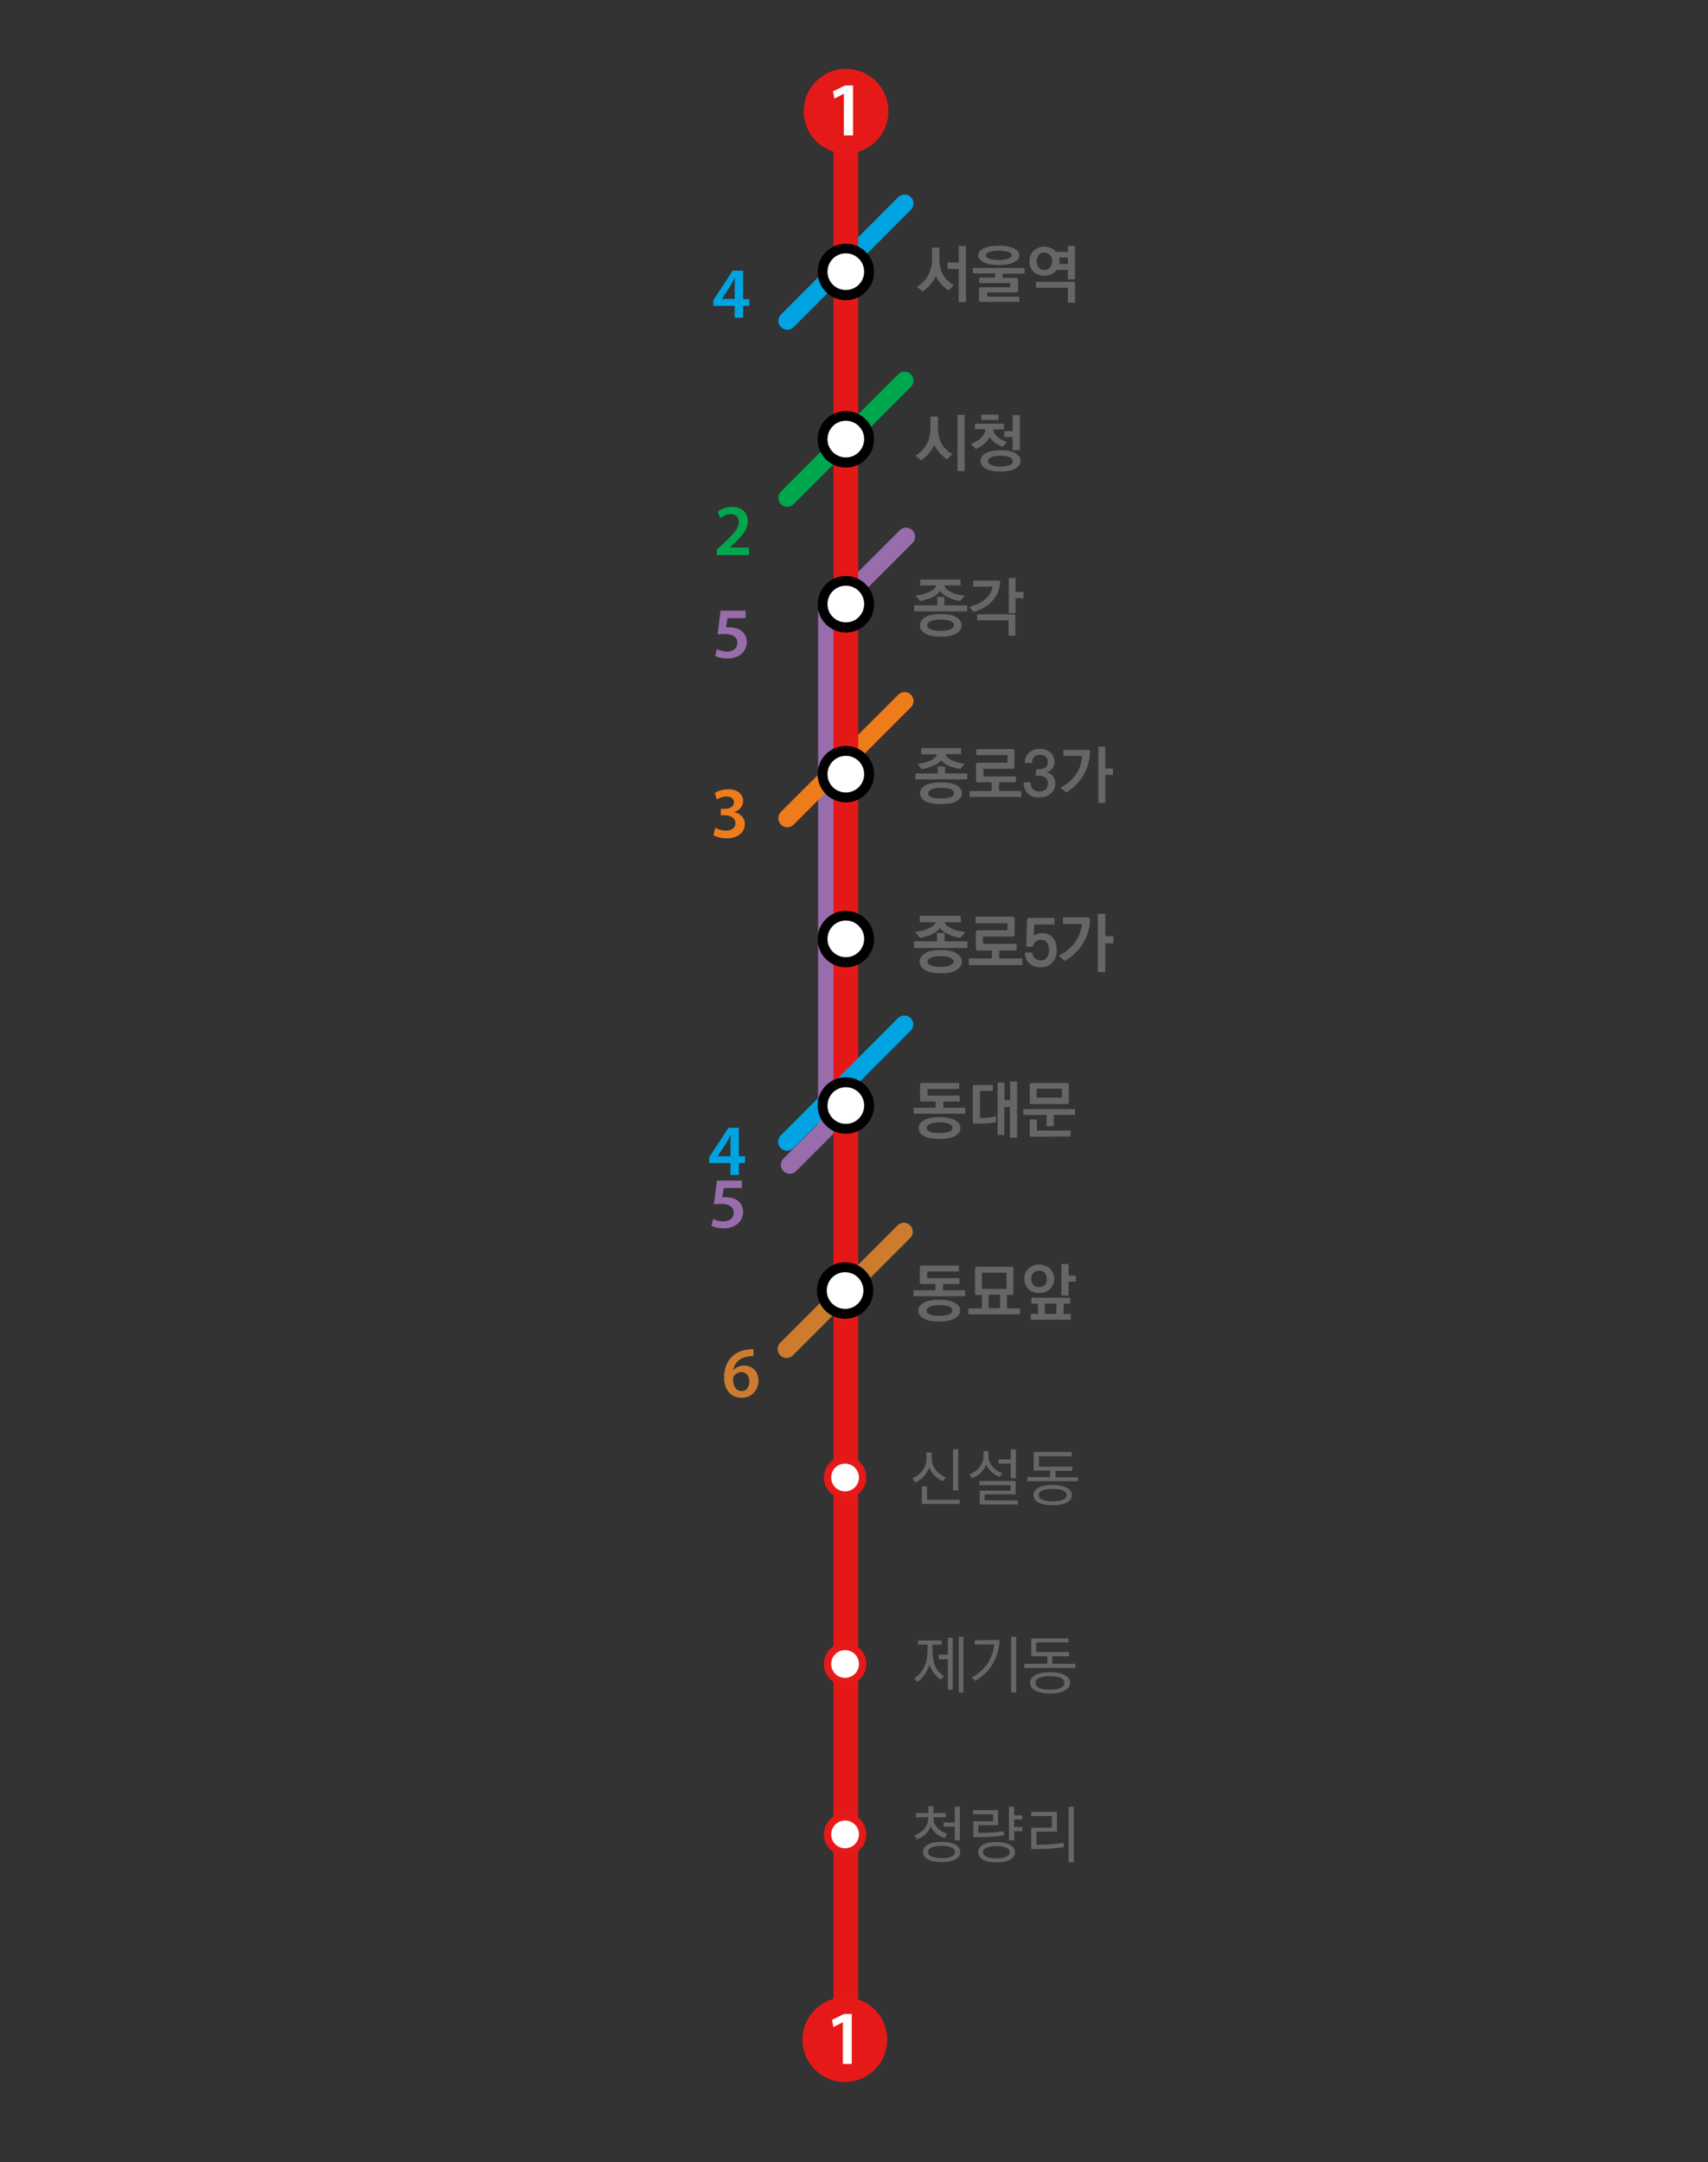 <?xml version="1.0" encoding="utf-8"?>
<!-- Generator: Adobe Illustrator 27.4.0, SVG Export Plug-In . SVG Version: 6.00 Build 0)  -->
<svg version="1.1" id="레이어_1" xmlns="http://www.w3.org/2000/svg" xmlns:xlink="http://www.w3.org/1999/xlink" x="0px"
	 y="0px" viewBox="0 0 690 873" style="enable-background:new 0 0 690 873;" xml:space="preserve">
<rect x="0" y="0" width="690" height="873" fill="#333333" stroke="none"/>
<style type="text/css">
	.st0{fill:#996CAC;}
	.st1{fill:#00A4E3;}
	.st2{fill:#EF7C1C;}
	.st3{fill:#E61919;fill-opacity:0.996;}
	.st4{fill:#FFFFFF;}
	.st5{fill:#E61A1A;fill-opacity:0.996;}
	.st6{fill:#00A84D;}
	.st7{fill:#666666;stroke:#666666;stroke-miterlimit:10;}
	.st8{fill:#666666;}
	.st9{fill:#666666;stroke:#666666;stroke-width:0.75;stroke-miterlimit:10;}
	.st10{fill:#0052A4;fill-opacity:0.996;}
	.st11{fill:#CD7C2F;}
	.st12{fill:#E61919;}
</style>
<path class="st0" d="M368.7,219.2l-31,31v206.6l-16.1,16.1c-1.4,1.4-3.7,1.4-5.1,0c-1.4-1.4-1.4-3.7,0-5.1l14-14V247.6
	c0-0.2,0-0.3,0-0.5l33-33c1.4-1.4,3.7-1.4,5.1,0C370,215.5,370,217.8,368.7,219.2z"/>
<g id="레이어_1_00000034771944642357517430000003402926839236850338_">
</g>
<path class="st1" d="M315.5,127l47.4-47.4c1.4-1.4,3.7-1.4,5.1,0l0,0c1.4,1.4,1.4,3.7,0,5.1l0,0l-47.4,47.4c-1.4,1.4-3.7,1.4-5.1,0
	l0,0C314.1,130.7,314.1,128.4,315.5,127L315.5,127L315.5,127z"/>
<path class="st2" d="M315.5,327.8l47.4-47.3c1.4-1.4,3.7-1.4,5.1,0l0,0c1.4,1.4,1.4,3.7,0,5.1l0,0L320.6,333c-1.4,1.4-3.7,1.4-5.1,0
	l0,0C314.1,331.5,314.1,329.2,315.5,327.8L315.5,327.8L315.5,327.8z"/>
<path class="st3" d="M336.7,57.3v780.4l10-1.1V57.3H336.7z"/>
<path class="st4" d="M348.5,671.9c0,3.9-3.2,7.1-7.1,7.1s-7.1-3.2-7.1-7.1l0,0c0-3.9,3.2-7.1,7.1-7.1
	C345.3,664.8,348.5,668,348.5,671.9z"/>
<path class="st5" d="M341.4,663.3c-4.7,0-8.6,3.9-8.6,8.6c0,4.7,3.9,8.6,8.6,8.6s8.6-3.9,8.6-8.6C350,667.1,346.2,663.3,341.4,663.3
	L341.4,663.3z M341.4,666.3c3.1,0,5.6,2.5,5.6,5.6s-2.5,5.6-5.6,5.6s-5.6-2.5-5.6-5.5c0,0,0,0,0-0.1
	C335.8,668.8,338.3,666.3,341.4,666.3z"/>
<g>
	<path class="st2" d="M288.2,337.2c1,0.7,3,1.3,5.3,1.3c4.7,0,7.4-2.5,7.4-5.8c0-2.6-1.9-4.3-4.2-4.7v-0.1c2.3-0.8,3.5-2.5,3.5-4.5
		c0-2.5-2-4.7-5.9-4.7c-2.3,0-4.4,0.7-5.5,1.5l0.8,2.6c0.8-0.5,2.3-1.2,3.9-1.2c2.1,0,3,1.1,3,2.4c0,1.9-2.1,2.6-3.7,2.6h-1.6v2.6
		h1.6c2.2,0,4.3,1,4.3,3.2c0,1.5-1.1,3-3.8,3c-1.8,0-3.6-0.7-4.3-1.2L288.2,337.2z"/>
</g>
<g>
	<path class="st0" d="M299.5,476.7h-9.9l-1.2,9.6c0.7-0.1,1.5-0.2,2.6-0.2c3.8,0,5.4,1.4,5.4,3.6c0,2.3-2,3.5-4.1,3.5
		c-1.7,0-3.4-0.6-4.2-1l-0.7,2.7c1,0.6,2.8,1.1,5.1,1.1c4.7,0,7.7-3,7.7-6.6c0-2.3-1.1-3.9-2.5-4.8c-1.3-0.9-3-1.2-4.6-1.2
		c-0.6,0-0.9,0-1.3,0.1l0.6-3.8h7.3v-3H299.5z"/>
</g>
<path class="st6" d="M315.5,198.5l47.4-47.4c1.4-1.4,3.7-1.4,5.1,0s1.4,3.7,0,5.1l-47.4,47.4c-1.4,1.4-3.7,1.4-5.1,0
	C314.1,202.2,314.1,199.9,315.5,198.5z"/>
<path class="st4" d="M351.1,177.3c0,5.2-4.2,9.4-9.4,9.4l0,0c-5.2,0-9.4-4.2-9.4-9.4l0,0c0-5.2,4.2-9.4,9.4-9.4
	C346.9,168,351.1,172.2,351.1,177.3L351.1,177.3z"/>
<path d="M341.7,166c-6.3,0-11.4,5.1-11.4,11.4c0,6.3,5.1,11.4,11.4,11.4s11.4-5.1,11.4-11.4S348,166,341.7,166z M341.7,169.9
	c4.1,0,7.4,3.3,7.4,7.4c0,4.1-3.3,7.4-7.3,7.4c0,0,0,0-0.1,0c-4.1,0-7.4-3.3-7.4-7.3c0,0,0,0,0-0.1
	C334.3,173.2,337.6,169.9,341.7,169.9z"/>
<g>
	<path class="st6" d="M302.6,224.1v-3h-7.8V221l1.6-1.4c3.3-3.1,5.7-5.8,5.7-9.1c0-3.1-2-5.8-6.3-5.8c-2.4,0-4.5,0.8-5.9,2l1.1,2.5
		c1-0.7,2.4-1.6,4.1-1.6c2.5,0,3.4,1.5,3.4,3.2c0,2.5-2.1,4.8-6.6,9l-2.3,2.1v2.2L302.6,224.1L302.6,224.1z"/>
</g>
<g>
	<path class="st1" d="M300.2,128.3v-4.8h2.5v-2.7h-2.5v-11.5H296l-7.8,11.9v2.3h8.6v4.8H300.2z M291.6,120.7L291.6,120.7l3.5-5.3
		c0.6-1.1,1.1-2,1.7-3.2h0.1c-0.1,1.1-0.1,2.2-0.1,3.3v5.2H291.6z"/>
</g>
<path class="st4" d="M351.1,109.7c0,5.2-4.2,9.4-9.4,9.4c-5.2,0-9.4-4.2-9.4-9.4l0,0c0-5.2,4.2-9.4,9.4-9.4l0,0
	C346.9,100.3,351.1,104.5,351.1,109.7z"/>
<path d="M341.7,98.4c-6.3,0-11.4,5.1-11.4,11.4s5.1,11.4,11.4,11.4s11.4-5.1,11.4-11.4S348,98.4,341.7,98.4z M341.7,102.3
	c4.1,0,7.4,3.3,7.4,7.4s-3.3,7.4-7.4,7.4s-7.4-3.3-7.4-7.3c0,0,0,0,0-0.1C334.3,105.6,337.6,102.3,341.7,102.3z"/>
<path class="st4" d="M351.1,312.6c0,5.2-4.2,9.4-9.4,9.4c-5.2,0-9.4-4.2-9.4-9.4c0-5.2,4.2-9.4,9.4-9.4l0,0
	C346.9,303.2,351.1,307.4,351.1,312.6z"/>
<path d="M341.7,301.2c-6.3,0-11.4,5.1-11.4,11.4s5.1,11.4,11.4,11.4s11.4-5.1,11.4-11.4C353.1,306.3,348,301.2,341.7,301.2z
	 M341.7,305.2c4.1,0,7.4,3.3,7.4,7.4s-3.3,7.4-7.4,7.4s-7.4-3.3-7.4-7.3c0,0,0,0,0-0.1C334.3,308.5,337.6,305.2,341.7,305.2z"/>
<g>
	<path class="st7" d="M387.7,371.9h-6.6c0,0.7,0.3,1.3,0.8,1.9s1.2,1,2,1.4s1.6,0.8,2.5,1c0.9,0.3,1.8,0.4,2.6,0.5l-1.3,1.5
		c-0.6-0.1-1.3-0.3-2.1-0.5s-1.5-0.5-2.2-0.9c-0.7-0.3-1.4-0.7-2.1-1.2c-0.6-0.5-1.1-1.1-1.5-1.7c-0.4,0.6-0.8,1.1-1.4,1.6
		s-1.2,0.9-1.9,1.2c-0.7,0.4-1.5,0.7-2.3,0.9c-0.8,0.2-1.6,0.4-2.3,0.6l-1.3-1.5c0.9-0.1,1.8-0.3,2.7-0.6c0.9-0.3,1.8-0.6,2.6-1
		c0.8-0.4,1.4-0.9,1.9-1.4s0.8-1.2,0.8-1.8h-6.5v-1.6h15.5L387.7,371.9z M381.1,377.2v3.4h9.2v1.7h-20.6v-1.7h9.3v-3.4H381.1z
		 M372,388.3c0-1.2,0.7-2.2,2-3c1.4-0.8,3.4-1.2,6.1-1.2s4.7,0.4,6,1.2c1.3,0.8,2,1.8,2,3s-0.7,2.2-2,3s-3.3,1.2-6,1.2
		s-4.7-0.4-6.1-1.2C372.6,390.5,372,389.5,372,388.3L372,388.3z M374.2,388.3c0,0.8,0.5,1.5,1.5,1.9c1,0.5,2.5,0.7,4.3,0.7
		s3.2-0.2,4.2-0.7s1.6-1.1,1.6-1.9s-0.5-1.5-1.5-2s-2.4-0.7-4.2-0.7c-1.9,0-3.3,0.2-4.3,0.7C374.7,386.8,374.2,387.5,374.2,388.3
		L374.2,388.3z M395.2,383.3c-0.2,0-0.3,0-0.4-0.1s-0.1-0.2-0.1-0.4v-6.2c0-0.2,0-0.3,0.1-0.4s0.2-0.1,0.4-0.1h12.3v-3.8h-12.9v-1.7
		h14.3c0.2,0,0.3,0,0.4,0.1s0.1,0.2,0.1,0.4v6.1c0,0.2,0,0.3-0.1,0.4s-0.2,0.1-0.4,0.1h-12.3v3.9h13.6v1.7h-7v4.2h9.3v1.7h-20.6
		v-1.7h9.3v-4.2H395.2z M415.4,381.8c-0.2,0-0.2,0-0.3,0c0-0.1,0-0.2,0-0.3l0.3-9.9c0-0.2,0-0.3,0.1-0.4s0.2-0.1,0.3-0.1h9.7v1.7
		h-8.1L417,379c0.4-0.5,0.9-0.9,1.6-1.2c0.7-0.3,1.5-0.5,2.5-0.5c0.7,0,1.4,0.1,2.1,0.4c0.6,0.3,1.2,0.6,1.7,1.2
		c0.5,0.5,0.9,1.2,1.1,2c0.3,0.8,0.4,1.7,0.4,2.8c0,0.9-0.1,1.8-0.4,2.6c-0.3,0.8-0.7,1.4-1.2,2s-1.1,1-1.9,1.3
		c-0.7,0.3-1.5,0.5-2.4,0.5c-1.6,0-3-0.4-4.1-1.3c-1.1-0.8-1.7-2.1-1.8-3.7h2c0.2,1,0.6,1.8,1.3,2.4c0.7,0.6,1.6,0.8,2.6,0.8
		c1.1,0,2-0.4,2.7-1.2c0.7-0.8,1.1-2,1.1-3.4c0-1.6-0.4-2.7-1.1-3.5s-1.6-1.2-2.7-1.2c-0.8,0-1.6,0.2-2.2,0.7
		c-0.6,0.4-1.1,1-1.3,1.7l-0.1,0.2c0,0.1,0,0.1-0.1,0.1c0,0-0.1,0.1-0.2,0.1s-0.1,0-0.2,0H415.4z M429.9,370.9h9.4
		c0.2,0,0.3,0,0.4,0.1s0.2,0.2,0.2,0.4c-0.1,1.8-0.4,3.4-0.9,5s-1.2,3-2,4.4s-1.8,2.6-3,3.7c-1.1,1.1-2.4,2.1-3.8,2.9l-1.6-1.4
		c2.6-1.4,4.7-3.2,6.3-5.5c1.6-2.3,2.5-4.9,2.7-7.9h-7.7V370.9z M449.3,380.4H446V392h-2v-22.5h2v9h3.3V380.4z"/>
</g>
<g>
	<path class="st8" d="M380.2,315.9c2.7,0,4.8,0.4,6.2,1.2c1.5,0.8,2.2,1.8,2.2,3.2c0,1.3-0.7,2.4-2.2,3.2c-1.4,0.8-3.5,1.2-6.3,1.2
		s-4.9-0.4-6.3-1.2c-1.4-0.8-2.1-1.9-2.1-3.2c0-1.3,0.7-2.4,2.2-3.2C375.4,316.3,377.5,315.9,380.2,315.9z M380.2,318.1
		c-1.6,0-2.9,0.2-3.8,0.6s-1.4,0.9-1.4,1.6c0,0.8,0.5,1.3,1.4,1.6c0.9,0.4,2.2,0.5,3.8,0.5c1.6,0,2.8-0.2,3.8-0.5
		c0.9-0.3,1.4-0.9,1.4-1.7c0-0.7-0.5-1.2-1.4-1.6C383,318.2,381.8,318.1,380.2,318.1z M372.2,302.1h16.1v2.4h-6.4
		c0.2,0.6,0.5,1.1,1,1.5s1.1,0.8,1.9,1.1c0.7,0.3,1.5,0.6,2.3,0.8c0.9,0.2,1.7,0.4,2.6,0.5l-1.7,2.1c-0.7-0.1-1.5-0.3-2.3-0.5
		s-1.5-0.4-2.2-0.7c-0.7-0.3-1.4-0.6-1.9-1c-0.6-0.4-1-0.8-1.4-1.3c-0.4,0.5-0.9,0.9-1.5,1.3s-1.2,0.7-1.9,1
		c-0.7,0.3-1.4,0.5-2.2,0.8c-0.7,0.2-1.5,0.4-2.2,0.5l-1.7-2.1c1-0.2,2-0.4,2.8-0.6c0.9-0.2,1.7-0.5,2.4-0.8
		c0.7-0.3,1.2-0.7,1.7-1.1s0.8-0.9,0.9-1.4h-6.3L372.2,302.1z M390.7,314.7h-20.9v-2.4h9v-2.8h3v2.8h9L390.7,314.7z M409.2,310.4
		h-11.9v3.1h13.1v2.4h-6.8v3.5h9v2.4h-20.9v-2.4h8.9v-3.5h-5.5c-0.3,0-0.5-0.1-0.6-0.2s-0.2-0.3-0.2-0.6v-6.4c0-0.3,0.1-0.4,0.2-0.5
		s0.3-0.2,0.6-0.2H407v-3.1h-12.6v-2.4h14.7c0.3,0,0.4,0.1,0.5,0.2s0.2,0.3,0.2,0.5v6.5c0,0.3-0.1,0.5-0.2,0.6
		C409.7,310.3,409.5,310.4,409.2,310.4L409.2,310.4z M418.5,312.5v-1.2c0-0.3,0-0.4,0.1-0.5s0.3-0.2,0.5-0.2h0.8
		c0.9,0,1.7-0.2,2.4-0.7c0.7-0.4,1-1.2,1-2.2s-0.3-1.7-0.9-2.2s-1.3-0.7-2.3-0.7s-1.7,0.3-2.3,0.8c-0.5,0.5-0.8,1.3-0.9,2.5H414
		c0-1.8,0.6-3.2,1.7-4.2s2.6-1.5,4.4-1.5c0.8,0,1.5,0.1,2.2,0.3c0.7,0.2,1.4,0.5,1.9,1c0.6,0.4,1,1,1.3,1.6c0.3,0.7,0.5,1.4,0.5,2.3
		c0,1.1-0.3,2-0.9,2.8c-0.6,0.7-1.4,1.2-2.5,1.5c1.3,0.2,2.2,0.7,2.8,1.5c0.6,0.8,0.9,1.8,0.9,3.1c0,1-0.2,1.8-0.6,2.5
		s-0.9,1.3-1.5,1.7c-0.6,0.5-1.3,0.8-2.1,1c-0.8,0.2-1.5,0.3-2.4,0.3c-1.9,0-3.4-0.5-4.5-1.6s-1.7-2.6-1.7-4.5h2.8
		c0.1,1.3,0.5,2.2,1,2.8c0.6,0.6,1.4,0.9,2.5,0.9s2-0.3,2.6-0.8c0.6-0.6,0.9-1.4,0.9-2.5c0-0.6-0.1-1.1-0.3-1.4
		c-0.2-0.4-0.5-0.7-0.8-1c-0.3-0.2-0.7-0.4-1.2-0.5c-0.4-0.1-0.9-0.2-1.4-0.2h-1c-0.3,0-0.4,0-0.5-0.1
		C418.5,312.9,418.5,312.7,418.5,312.5L418.5,312.5z M439.7,302.8c0.3,0,0.4,0.1,0.5,0.2s0.2,0.3,0.2,0.5c-0.2,3.6-1.1,6.7-2.7,9.5
		c-1.6,2.7-3.9,5.1-6.9,7l-2.4-1.9c2.8-1.5,4.9-3.3,6.3-5.5c1.5-2.1,2.3-4.6,2.4-7.4h-7.5v-2.4L439.7,302.8L439.7,302.8z
		 M443.7,324.2v-22.7h2.8v8.8h3.1v2.6h-3.1v11.3L443.7,324.2L443.7,324.2z"/>
</g>
<g>
	<path class="st9" d="M387.7,236h-6.6c0,0.7,0.3,1.3,0.8,1.9c0.5,0.6,1.2,1,2,1.4s1.6,0.8,2.5,1c0.9,0.3,1.8,0.4,2.6,0.5l-1.3,1.5
		c-0.6-0.1-1.3-0.3-2.1-0.5c-0.8-0.2-1.5-0.5-2.2-0.9c-0.7-0.3-1.4-0.7-2.1-1.2c-0.6-0.5-1.1-1.1-1.5-1.7c-0.4,0.6-0.8,1.1-1.4,1.6
		s-1.2,0.9-1.9,1.2c-0.7,0.4-1.5,0.7-2.3,0.9s-1.6,0.4-2.3,0.6l-1.3-1.5c0.9-0.1,1.8-0.3,2.7-0.6c0.9-0.3,1.8-0.6,2.6-1
		c0.8-0.4,1.4-0.9,1.9-1.4s0.8-1.2,0.8-1.8h-6.5v-1.6h15.5L387.7,236z M381.1,241.4v3.4h9.2v1.7h-20.6v-1.7h9.3v-3.4H381.1z
		 M372,252.5c0-1.2,0.7-2.2,2-3c1.4-0.8,3.4-1.2,6.1-1.2s4.7,0.4,6,1.2s2,1.8,2,3s-0.7,2.2-2,3c-1.3,0.8-3.3,1.2-6,1.2
		s-4.7-0.4-6.1-1.2C372.6,254.7,372,253.7,372,252.5L372,252.5z M374.2,252.5c0,0.8,0.5,1.5,1.5,1.9c1,0.5,2.5,0.7,4.3,0.7
		s3.2-0.2,4.2-0.7s1.6-1.1,1.6-1.9c0-0.8-0.5-1.5-1.5-2s-2.4-0.7-4.2-0.7c-1.9,0-3.3,0.2-4.3,0.7C374.7,251,374.2,251.6,374.2,252.5
		L374.2,252.5z M403.2,234.8c0.2,0,0.3,0,0.4,0.1s0.1,0.2,0.1,0.4c-0.3,2.8-1.3,5.2-3.1,7.1c-1.7,1.9-4.1,3.3-7.1,4.3l-1.3-1.4
		c1.2-0.4,2.3-0.8,3.4-1.3c1-0.5,2-1.2,2.8-1.9s1.5-1.6,2-2.5s0.9-2,1.1-3.1h-8v-1.7L403.2,234.8z M409.9,233.7v5.7h3.2v1.8h-3.2v6
		h-2v-13.4L409.9,233.7z M395.1,248.4h14.2c0.2,0,0.3,0,0.4,0.1s0.1,0.2,0.1,0.4v7.4h-2v-6.2h-12.7V248.4z"/>
</g>
<g>
	<path class="st8" d="M382.6,185.5c-1-0.7-2.1-1.6-3-2.6s-1.7-2.1-2.2-3.3c-0.1,0.5-0.4,1-0.7,1.5c-0.3,0.6-0.8,1.1-1.2,1.7
		c-0.5,0.6-1,1.2-1.6,1.7s-1.1,1-1.7,1.4l-2.4-1.9c2.1-1.3,3.7-2.9,4.6-4.7c1-1.9,1.5-3.9,1.5-6.2v-4.9h3v5c0,2.1,0.5,4,1.4,5.8
		c1,1.8,2.5,3.2,4.4,4.4L382.6,185.5z M386.8,190.2v-22.7h2.9v22.7H386.8z M404.2,181.8c2.6,0,4.7,0.4,6,1.2
		c1.4,0.8,2.1,1.9,2.1,3.1c0,1.3-0.7,2.3-2.1,3.1s-3.4,1.2-6,1.2s-4.6-0.4-6-1.2s-2.1-1.9-2.1-3.1c0-1.3,0.7-2.3,2.1-3.1
		C399.6,182.3,401.6,181.8,404.2,181.8L404.2,181.8z M404.2,184c-1.5,0-2.7,0.2-3.7,0.6c-0.9,0.4-1.4,0.9-1.4,1.6
		c0,0.7,0.5,1.3,1.4,1.6c0.9,0.4,2.1,0.6,3.7,0.6c1.5,0,2.7-0.2,3.6-0.6c0.9-0.4,1.4-0.9,1.4-1.6c0-0.7-0.5-1.3-1.4-1.6
		C406.9,184.2,405.7,184,404.2,184z M393.9,171.1h11.7v2.3h-4.4c0.1,0.6,0.3,1.2,0.7,1.8c0.4,0.5,0.8,1,1.3,1.4s1.1,0.8,1.7,1.1
		s1.3,0.5,1.9,0.7l-1.7,2c-1.1-0.4-2.1-0.9-3.1-1.6c-1-0.7-1.7-1.5-2.2-2.3c-0.5,1-1.2,1.9-2.3,2.8c-1,0.8-2.1,1.5-3.3,2l-2-2.1
		c0.7-0.2,1.4-0.5,2.1-0.9s1.3-0.8,1.8-1.3s1-1.1,1.3-1.7c0.4-0.6,0.6-1.3,0.7-2h-4.3L393.9,171.1z M396.4,167.4h7v2.2h-6.9
		L396.4,167.4z M405.7,174.1h3.4v-6.5h2.9v14.2h-2.9v-5.3h-3.4V174.1z"/>
</g>
<path class="st8" d="M383.2,117.3c-1-0.7-2.1-1.6-3-2.6s-1.7-2.1-2.2-3.3c-0.1,0.5-0.4,1-0.7,1.5c-0.3,0.6-0.8,1.1-1.2,1.7
	c-0.5,0.6-1,1.2-1.6,1.7s-1.2,1-1.7,1.4l-2.4-1.9c2.1-1.3,3.7-2.9,4.6-4.7c1-1.9,1.5-3.9,1.5-6.2V100h3v5c0,2.1,0.5,4,1.4,5.8
	c1,1.8,2.5,3.2,4.4,4.4L383.2,117.3z M390.2,99.3V122h-2.9v-13.4h-4.5V106h4.5v-6.7H390.2z M403.5,107c-2.6,0-4.6-0.4-6.1-1.1
	s-2.2-1.7-2.2-2.8c0-1.1,0.7-2.1,2.2-2.8c1.5-0.7,3.5-1.1,6.1-1.1s4.6,0.4,6.1,1.1s2.2,1.7,2.2,2.8c0,1.2-0.7,2.1-2.2,2.8
	C408.1,106.7,406,107,403.5,107z M403.5,101.2c-1.6,0-2.8,0.2-3.8,0.5c-0.9,0.3-1.4,0.8-1.4,1.4s0.5,1,1.4,1.4
	c1,0.3,2.2,0.5,3.8,0.5c1.5,0,2.8-0.2,3.7-0.5c1-0.4,1.5-0.8,1.5-1.4s-0.5-1.1-1.4-1.4C406.2,101.4,405,101.2,403.5,101.2z
	 M413.9,110.5H405v1.7h5.6c0.3,0,0.4,0.1,0.5,0.2s0.2,0.3,0.2,0.5v4.4c0,0.3-0.1,0.5-0.2,0.6s-0.3,0.2-0.5,0.2h-11.8v1.7h13v2.1
	h-15.5c-0.3,0-0.5-0.1-0.6-0.2s-0.2-0.3-0.2-0.6v-4.4c0-0.3,0.1-0.4,0.2-0.5s0.3-0.2,0.6-0.2h11.8v-1.7h-12.5v-2.2h6.4v-1.7h-9v-2.2
	h20.9V110.5z M415.9,105.5c0-0.8,0.1-1.6,0.4-2.3c0.3-0.7,0.7-1.4,1.2-1.9s1.2-0.9,1.9-1.2c0.7-0.3,1.6-0.5,2.5-0.5
	c1,0,1.9,0.2,2.7,0.6c0.8,0.4,1.5,0.9,2.1,1.5h4.7v-2.4h2.9v13.5h-2.9V109h-4.5c-0.5,0.7-1.2,1.3-2.1,1.7c-0.9,0.4-1.8,0.6-2.9,0.6
	c-0.9,0-1.7-0.1-2.5-0.4c-0.7-0.3-1.4-0.7-1.9-1.2s-0.9-1.1-1.2-1.9C416,107.2,415.9,106.4,415.9,105.5L415.9,105.5z M427.9,104.1
	c0.1,0.2,0.1,0.5,0.1,0.7s0,0.5,0,0.7s0,0.4,0,0.6s0,0.4-0.1,0.5h3.5V104h-3.5V104.1z M421.9,109c1,0,1.7-0.3,2.3-1
	c0.6-0.7,0.9-1.5,0.9-2.5s-0.3-1.8-0.9-2.5s-1.3-1-2.3-1s-1.8,0.3-2.3,1c-0.6,0.7-0.8,1.5-0.8,2.5s0.3,1.8,0.8,2.5
	C420.2,108.7,420.9,109,421.9,109z M433.6,113.8c0.3,0,0.4,0.1,0.5,0.2s0.2,0.3,0.2,0.5v7.7h-2.9v-6h-12.9v-2.4L433.6,113.8z"/>
<path class="st4" d="M348.5,244.7c0,3.9-3.2,7.1-7.1,7.1s-7.1-3.2-7.1-7.1l0,0c0-3.9,3.2-7.1,7.1-7.1
	C345.3,237.7,348.5,240.8,348.5,244.7z"/>
<path class="st10" d="M341.4,236.1c-4.7,0-8.6,3.9-8.6,8.6c0,4.7,3.9,8.6,8.6,8.6s8.6-3.9,8.6-8.6S346.1,236.2,341.4,236.1
	L341.4,236.1z M341.4,239.2c3.1,0,5.6,2.5,5.6,5.6s-2.5,5.6-5.6,5.6s-5.6-2.5-5.6-5.5c0,0,0,0,0-0.1
	C335.8,241.6,338.3,239.2,341.4,239.2z"/>
<path class="st4" d="M348.6,379.6c0,3.9-3.2,7.1-7.1,7.1s-7.1-3.2-7.1-7.1l0,0c0-3.9,3.2-7.1,7.1-7.1S348.6,375.7,348.6,379.6z"/>
<path class="st10" d="M341.5,371c-4.7,0-8.6,3.9-8.6,8.6s3.9,8.6,8.6,8.6s8.6-3.9,8.6-8.6S346.2,371,341.5,371L341.5,371z
	 M341.5,374c3.1,0,5.6,2.5,5.6,5.6s-2.5,5.6-5.6,5.6s-5.6-2.5-5.6-5.5c0,0,0,0,0-0.1C335.9,376.5,338.4,374,341.5,374z"/>
<path class="st1" d="M315.4,458.5l47.4-47.4c1.4-1.4,3.7-1.4,5.1,0s1.4,3.7,0,5.1l-47.4,47.4c-1.4,1.4-3.7,1.4-5.1,0
	S314,459.9,315.4,458.5z"/>
<path class="st4" d="M351.1,446.4c0,5.2-4.2,9.4-9.4,9.4l0,0c-5.2,0-9.4-4.2-9.4-9.4l0,0c0-5.2,4.2-9.4,9.4-9.4
	S351.1,441.2,351.1,446.4L351.1,446.4z"/>
<path d="M341.7,435c-6.3,0-11.4,5.1-11.4,11.4s5.1,11.4,11.4,11.4s11.4-5.1,11.4-11.4C353,440.1,347.9,435,341.7,435z M341.7,439
	c4.1,0,7.4,3.3,7.4,7.4s-3.3,7.4-7.3,7.4c0,0,0,0-0.1,0c-4.1,0-7.4-3.3-7.4-7.3c0,0,0,0,0-0.1C334.3,442.3,337.6,439,341.7,439z"/>
<g>
	<path class="st1" d="M298.5,474.4v-4.8h2.5v-2.7h-2.5v-11.5h-4.2l-7.8,11.9v2.3h8.6v4.8L298.5,474.4z M289.9,466.9L289.9,466.9
		l3.5-5.3c0.6-1.1,1.1-2,1.7-3.2h0.1c-0.1,1.1-0.1,2.2-0.1,3.3v5.2H289.9z"/>
</g>
<g>
	<path class="st8" d="M372.5,437.3h15v2.4h-12.8v2.7h13v2.4h-6.6v2.5h8.9v2.4h-20.9v-2.4h8.9v-2.5h-5.6c-0.3,0-0.5-0.1-0.6-0.2
		s-0.1-0.3-0.1-0.6v-6c0-0.3,0.1-0.4,0.2-0.5C372.1,437.3,372.3,437.3,372.5,437.3L372.5,437.3z M379.6,451.1c2.7,0,4.8,0.4,6.2,1.2
		c1.5,0.8,2.2,1.9,2.2,3.2c0,1.3-0.7,2.4-2.2,3.2s-3.5,1.2-6.3,1.2s-4.9-0.4-6.3-1.2c-1.4-0.8-2.1-1.9-2.1-3.2
		c0-1.3,0.7-2.4,2.2-3.2C374.8,451.5,376.9,451.1,379.6,451.1z M379.6,453.2c-1.6,0-2.9,0.2-3.8,0.6s-1.4,0.9-1.4,1.6
		c0,0.8,0.5,1.3,1.4,1.6c0.9,0.4,2.2,0.5,3.8,0.5c1.6,0,2.8-0.2,3.8-0.5c0.9-0.3,1.4-0.9,1.4-1.6s-0.5-1.3-1.4-1.6
		C382.5,453.4,381.2,453.2,379.6,453.2L379.6,453.2z M393.8,438.1h7.3v2.4h-5.2v10.9h2.1c0.4,0,0.7,0,1.2-0.1l1.2-0.2
		c0.4-0.1,0.8-0.1,1.1-0.2c0.4-0.1,0.6-0.1,0.9-0.2v2.4c-0.3,0.1-0.6,0.1-1.1,0.2c-0.4,0.1-0.9,0.1-1.4,0.2s-1,0.1-1.6,0.1
		c-0.5,0-1,0.1-1.5,0.1c-0.2,0-0.4,0-0.8,0h-2.3c-0.3,0-0.5-0.1-0.6-0.2s-0.1-0.3-0.1-0.6v-14.3c0-0.3,0.1-0.4,0.2-0.5
		C393.3,438.2,393.5,438.1,393.8,438.1L393.8,438.1z M405.8,437.1v7.1h2.3v-7.5h2.8v22.7H408V447h-2.3v11.3H403v-21.2L405.8,437.1
		L405.8,437.1z M429,443.2v-3.6h-10.2v3.6H429z M416.7,437.3h14.4c0.3,0,0.4,0.1,0.5,0.2s0.2,0.3,0.2,0.5v7c0,0.3-0.1,0.5-0.2,0.6
		s-0.3,0.2-0.5,0.2h-14.4c-0.3,0-0.5,0-0.6-0.1s-0.1-0.3-0.1-0.6v-7c0-0.3,0.1-0.4,0.2-0.5C416.2,437.3,416.4,437.3,416.7,437.3z
		 M422.8,454.7v-4.5h-9.4v-2.4h20.9v2.4h-8.6v4.5H422.8z M416.7,459c-0.3,0-0.5-0.1-0.6-0.2s-0.1-0.3-0.1-0.6V452h2.9v4.5h13.6v2.4
		L416.7,459z"/>
</g>
<path class="st11" d="M315.2,542.2l47.4-47.4c1.4-1.4,3.7-1.4,5.1,0s1.4,3.7,0,5.1l-47.4,47.4c-1.4,1.4-3.7,1.4-5.1,0
	C313.8,545.9,313.8,543.6,315.2,542.2z"/>
<path class="st4" d="M350.8,521.1c0,5.2-4.2,9.4-9.4,9.4l0,0c-5.2,0-9.4-4.2-9.4-9.4l0,0c0-5.2,4.2-9.4,9.4-9.4
	C346.6,511.7,350.8,515.9,350.8,521.1L350.8,521.1z"/>
<path d="M341.4,509.7c-6.3,0-11.4,5.1-11.4,11.4c0,6.3,5.1,11.4,11.4,11.4s11.4-5.1,11.4-11.4S347.7,509.7,341.4,509.7z
	 M341.4,513.7c4.1,0,7.4,3.3,7.4,7.4c0,4.1-3.3,7.4-7.3,7.4c0,0,0,0-0.1,0c-4.1,0-7.4-3.3-7.4-7.3c0,0,0,0,0-0.1
	C334,517,337.3,513.7,341.4,513.7z"/>
<g>
	<path class="st11" d="M304.4,544.8c-0.6,0-1.2,0-1.8,0.1c-2.7,0.2-5,1.1-6.8,2.8c-2,1.9-3.3,4.8-3.3,8.5c0,4.7,2.5,8.2,7.2,8.2
		c4,0,6.7-3.2,6.7-6.8c0-3.9-2.5-6.2-5.8-6.2c-1.9,0-3.3,0.8-4.3,1.8h-0.1c0.5-2.6,2.4-5.1,6.4-5.5c0.7-0.1,1.3-0.1,1.8-0.1
		L304.4,544.8z M299.7,561.7c-2.4,0-3.5-2-3.6-4.6c0-0.4,0.1-0.8,0.2-1.1c0.6-1.2,1.8-1.9,3.1-2c2.1,0,3.3,1.6,3.3,3.8
		C302.7,560.1,301.5,561.7,299.7,561.7L299.7,561.7z"/>
</g>
<g>
	<path class="st8" d="M372.4,511h15v2.4h-12.8v2.7h13v2.4H381v2.5h8.9v2.4H369V521h8.9v-2.5h-5.6c-0.3,0-0.5-0.1-0.6-0.2
		c-0.1-0.1-0.1-0.3-0.1-0.6v-6.1c0-0.3,0.1-0.4,0.2-0.5S372.1,511,372.4,511L372.4,511z M379.5,524.8c2.7,0,4.8,0.4,6.2,1.2
		c1.5,0.8,2.2,1.9,2.2,3.2s-0.7,2.4-2.2,3.2c-1.4,0.8-3.5,1.2-6.3,1.2s-4.9-0.4-6.3-1.2s-2.1-1.9-2.1-3.2s0.7-2.4,2.2-3.2
		C374.7,525.2,376.8,524.8,379.5,524.8z M379.5,527c-1.6,0-2.9,0.2-3.8,0.6c-0.9,0.4-1.4,0.9-1.4,1.6c0,0.8,0.5,1.3,1.4,1.6
		c0.9,0.4,2.2,0.5,3.8,0.5c1.6,0,2.8-0.2,3.8-0.5c0.9-0.3,1.4-0.9,1.4-1.7c0-0.7-0.5-1.2-1.4-1.6S381.1,527,379.5,527L379.5,527z
		 M406.6,520.4v-6.5h-9.9v6.5H406.6z M394.6,511.5h14.1c0.3,0,0.4,0.1,0.5,0.2s0.2,0.3,0.2,0.5v9.9c0,0.3-0.1,0.5-0.2,0.6
		s-0.3,0.2-0.5,0.2h-1.9v5.4h5.3v2.4h-20.9v-2.4h5.5v-5.4h-2.1c-0.3,0-0.5,0-0.6-0.1s-0.1-0.3-0.1-0.6v-9.9c0-0.3,0.1-0.4,0.2-0.5
		C394.1,511.5,394.3,511.5,394.6,511.5L394.6,511.5z M404,522.8h-4.6v5.4h4.6V522.8z M431.7,510.4v4.7h2.9v2.4h-2.9v5.6h-2.9v-12.7
		L431.7,510.4z M426.7,530.5l0.1-4.1h-4.7v4.1H426.7z M432.3,526.4h-2.5l-0.2,4.1h3v2.4h-16.2v-2.4h3l-0.1-4.1h-2.6V524h15.6
		L432.3,526.4z M419.8,522.1c-0.9,0-1.7-0.1-2.5-0.4c-0.7-0.3-1.4-0.7-1.9-1.2s-0.9-1.1-1.2-1.8c-0.3-0.7-0.4-1.5-0.4-2.3
		s0.1-1.6,0.4-2.3s0.7-1.3,1.2-1.8s1.2-0.9,1.9-1.2c0.7-0.3,1.6-0.5,2.5-0.5s1.7,0.2,2.5,0.5c0.7,0.3,1.4,0.7,1.9,1.2
		s0.9,1.1,1.2,1.8c0.3,0.7,0.5,1.4,0.5,2.3c0,0.8-0.2,1.6-0.5,2.3s-0.7,1.3-1.2,1.8s-1.2,0.9-1.9,1.2
		C421.5,522,420.7,522.1,419.8,522.1L419.8,522.1z M419.8,513.1c-1,0-1.8,0.3-2.4,0.9c-0.5,0.6-0.8,1.4-0.8,2.4
		c0,0.9,0.3,1.7,0.8,2.4c0.6,0.6,1.3,0.9,2.4,0.9c1,0,1.8-0.3,2.3-0.9c0.6-0.6,0.8-1.4,0.8-2.4c0-0.9-0.3-1.7-0.8-2.4
		C421.6,513.4,420.8,513.1,419.8,513.1z"/>
</g>
<g>
	<path class="st8" d="M369.3,677.8c1.9-1.3,3.2-2.8,4.1-4.8c0.9-1.9,1.3-4.2,1.3-6.9v-2h-3.8v-1.7h9.5v1.7h-3.7v1.9
		c0,2.6,0.3,4.7,1,6.5s1.9,3.2,3.7,4.3l-1.5,1.4c-0.8-0.5-1.6-1.3-2.5-2.4c-0.8-1-1.4-2.2-1.9-3.6c-0.2,0.7-0.4,1.3-0.8,2
		c-0.3,0.7-0.7,1.3-1.1,1.9c-0.4,0.6-0.9,1.2-1.4,1.7s-1,0.9-1.5,1.3L369.3,677.8z M387.3,683.4v-22.5h1.9v22.5H387.3z M382.9,682.3
		V670h-3.7v-1.9h3.7v-6.8h2v21H382.9z M403.3,662.2c0.2,0,0.3,0,0.4,0.1s0.1,0.2,0.1,0.4c-0.1,1.8-0.4,3.4-0.9,5s-1.2,3-2,4.4
		s-1.8,2.6-3,3.7c-1.1,1.1-2.4,2-3.8,2.9l-1.6-1.3c2.6-1.4,4.7-3.2,6.3-5.5c1.6-2.3,2.5-4.9,2.8-7.9h-7.8v-1.7L403.3,662.2z
		 M408.5,683.4v-22.5h2v22.5H408.5z M417.1,661.6h14.6v1.6h-13.1v3.9h13.3v1.7h-6.8v3h9.3v1.7h-20.6v-1.7h9.3v-3h-6
		c-0.2,0-0.4,0-0.4-0.1c-0.1-0.1-0.1-0.2-0.1-0.4v-6.2c0-0.2,0-0.3,0.1-0.4C416.8,661.6,416.9,661.6,417.1,661.6L417.1,661.6z
		 M416.1,679.5c0-1.2,0.7-2.3,2.1-3.1s3.4-1.2,6-1.2s4.6,0.4,6,1.2s2.1,1.8,2.1,3.1s-0.7,2.3-2.1,3.1s-3.4,1.2-6,1.2s-4.6-0.4-6-1.2
		C416.8,681.8,416.1,680.8,416.1,679.5L416.1,679.5z M418.3,679.5c0,0.9,0.5,1.6,1.6,2.1s2.5,0.7,4.3,0.7c1.7,0,3.1-0.2,4.2-0.7
		s1.6-1.2,1.6-2.1c0-0.9-0.5-1.5-1.6-2s-2.5-0.7-4.2-0.7c-1.8,0-3.2,0.2-4.3,0.7C418.8,677.9,418.3,678.6,418.3,679.5z"/>
</g>
<g>
	<path class="st12" d="M358.9,44.9c0,9.5-7.7,17.1-17.1,17.1c-9.5,0-17.1-7.7-17.1-17.1c0-9.5,7.7-17.1,17.1-17.1l0,0
		C351.2,27.8,358.9,35.5,358.9,44.9L358.9,44.9z"/>
	<path class="st4" d="M340.9,54.7h3.7V34.5h-3.2l-4.9,2.4l0.6,2.9l3.7-1.9h0.1L340.9,54.7L340.9,54.7z"/>
</g>
<g>
	<path class="st12" d="M358.4,823.6c0,9.5-7.7,17.1-17.1,17.1c-9.5,0-17.1-7.7-17.1-17.1c0-9.5,7.7-17.1,17.1-17.1l0,0
		C350.8,806.5,358.4,814.1,358.4,823.6L358.4,823.6z"/>
	<path class="st4" d="M340.4,833.4h3.7v-20.2H341l-4.9,2.4l0.6,2.9l3.7-1.9h0.1v16.8H340.4z"/>
</g>
<path class="st4" d="M351.1,243.9c0,5.2-4.2,9.4-9.4,9.4l0,0c-5.2,0-9.4-4.2-9.4-9.4l0,0c0-5.2,4.2-9.4,9.4-9.4
	S351.1,238.7,351.1,243.9L351.1,243.9z"/>
<path d="M341.7,232.6c-6.3,0-11.4,5.1-11.4,11.4c0,6.3,5.1,11.4,11.4,11.4s11.4-5.1,11.4-11.4C353.1,237.7,348,232.6,341.7,232.6z
	 M341.7,236.5c4.1,0,7.4,3.3,7.4,7.4c0,4.1-3.3,7.4-7.3,7.4c0,0,0,0-0.1,0c-4.1,0-7.4-3.3-7.4-7.3c0,0,0,0,0-0.1
	C334.3,239.8,337.6,236.5,341.7,236.5z"/>
<path class="st4" d="M351.1,379.1c0,5.2-4.2,9.4-9.4,9.4l0,0c-5.2,0-9.4-4.2-9.4-9.4l0,0c0-5.2,4.2-9.4,9.4-9.4
	S351.1,373.9,351.1,379.1L351.1,379.1z"/>
<path d="M341.7,367.8c-6.3,0-11.4,5.1-11.4,11.4s5.1,11.4,11.4,11.4s11.4-5.1,11.4-11.4S348,367.8,341.7,367.8z M341.7,371.7
	c4.1,0,7.4,3.3,7.4,7.4s-3.3,7.4-7.3,7.4c0,0,0,0-0.1,0c-4.1,0-7.4-3.3-7.4-7.3c0,0,0,0,0-0.1C334.3,375,337.6,371.7,341.7,371.7z"
	/>
<path class="st4" d="M348.5,740.7c0,3.9-3.2,7.1-7.1,7.1s-7.1-3.2-7.1-7.1l0,0c0-3.9,3.2-7.1,7.1-7.1
	C345.3,733.6,348.5,736.8,348.5,740.7z"/>
<path class="st5" d="M341.4,732.1c-4.7,0-8.6,3.9-8.6,8.6c0,4.7,3.9,8.6,8.6,8.6s8.6-3.9,8.6-8.6S346.2,732.1,341.4,732.1
	L341.4,732.1z M341.4,735.1c3.1,0,5.6,2.5,5.6,5.6s-2.5,5.6-5.6,5.6s-5.6-2.5-5.6-5.5c0,0,0,0,0-0.1
	C335.8,737.6,338.3,735.1,341.4,735.1z"/>
<g>
	<path class="st8" d="M381.6,742.2c-2.6-0.8-4.6-2.5-5.6-4.7c-1,2.5-3,4.4-5.6,5.2l-1-1.6c3.3-1.1,5.6-3.9,5.6-6.9v-0.4h-5v-1.7h5
		v-2.8h2.1v2.8h5v1.7h-5v0.4c0,2.8,2.3,5.3,5.6,6.3L381.6,742.2z M387.9,747.8c0,2.6-2.9,4.1-7.5,4.1s-7.5-1.5-7.5-4.1
		s2.9-4.1,7.5-4.1S387.9,745.2,387.9,747.8z M385.8,747.8c0-1.6-2-2.5-5.5-2.5c-3.4,0-5.4,1-5.4,2.5c0,1.6,2,2.5,5.4,2.5
		C383.8,750.4,385.8,749.4,385.8,747.8z M385.7,735.9v-6.4h2.1v13.6h-2.1v-5.5h-4.5v-1.7L385.7,735.9L385.7,735.9z"/>
	<path class="st8" d="M405.7,741.1c-3.6,0.6-6.5,0.7-10.7,0.7h-1.8v-6.4h8v-2.8h-8.1v-1.7h10.1v6.1h-8v3.1c3.9,0,6.8-0.1,10.2-0.7
		L405.7,741.1z M410,747.9c0,2.6-2.8,4.1-7.4,4.1s-7.4-1.5-7.4-4.1s2.8-4.1,7.4-4.1C407.1,743.8,410,745.3,410,747.9z M407.9,747.9
		c0-1.6-2-2.5-5.4-2.5s-5.4,0.9-5.4,2.5s2,2.5,5.4,2.5S407.9,749.5,407.9,747.9z M409.7,734.7v3h3.3v1.7h-3.3v3.7h-2.1v-13.6h2.1
		v3.5h3.3v1.7L409.7,734.7L409.7,734.7z"/>
	<path class="st8" d="M418.7,744.9c3.7,0,7-0.2,10.9-0.8l0.2,1.7c-4.1,0.7-7.5,0.8-11.3,0.8h-1.9V738h8.3v-4.7h-8.3v-1.7H427v8h-8.3
		V744.9z M433.8,729.5V752h-2.1v-22.5H433.8z"/>
</g>
<path class="st4" d="M348.5,596.5c0,3.9-3.2,7.1-7.1,7.1s-7.1-3.2-7.1-7.1l0,0c0-3.9,3.2-7.1,7.1-7.1
	C345.3,589.5,348.5,592.6,348.5,596.5z"/>
<path class="st5" d="M341.4,588c-4.7,0-8.6,3.9-8.6,8.6c0,4.7,3.9,8.6,8.6,8.6s8.6-3.9,8.6-8.6C350,591.8,346.2,588,341.4,588
	L341.4,588z M341.4,591c3.1,0,5.6,2.5,5.6,5.6s-2.5,5.6-5.6,5.6s-5.6-2.5-5.6-5.5c0,0,0,0,0-0.1C335.8,593.4,338.3,591,341.4,591z"
	/>
<g>
	<path class="st8" d="M381,598.1c-2.6-1-4.6-3-5.6-5.6c-1,2.8-3,5-5.7,6.1l-1.1-1.7c3.4-1.3,5.7-4.6,5.7-8.1v-2.3h2.1v2.3
		c0,3.4,2.3,6.5,5.7,7.7L381,598.1z M387.7,605.6v1.7h-15.3v-7.1h2.1v5.4L387.7,605.6L387.7,605.6z M387.1,601.8H385v-16.6h2.1
		V601.8z"/>
	<path class="st8" d="M403.9,596.4c-2.5-0.9-4.5-2.7-5.5-5c-1,2.6-3,4.5-5.7,5.5l-1.1-1.6c3.4-1.2,5.7-4,5.7-7.3v-2.1h2v2.1
		c0,3,2.3,5.7,5.6,6.8L403.9,596.4z M411.2,605.9v1.6h-15.4v-5.6h12.5v-2.2h-12.6V598h14.6v5.4h-12.5v2.4L411.2,605.9L411.2,605.9z
		 M408.3,591h-4.9v-1.7h4.9v-4.1h2.1v11.7h-2.1V591z"/>
	<path class="st8" d="M435.5,596.4v1.7H415v-1.7h9.2v-2.6h-6.6v-7.5H433v1.7h-13.3v4.2h13.5v1.7h-6.8v2.6h9.1V596.4z M433,603.7
		c0,2.6-2.9,4.1-7.7,4.1c-4.9,0-7.8-1.5-7.8-4.1s2.9-4.1,7.8-4.1C430,599.7,433,601.1,433,603.7z M430.9,603.7
		c0-1.6-2.1-2.5-5.6-2.5c-3.6,0-5.7,0.9-5.7,2.5s2.1,2.5,5.7,2.5C428.8,606.2,430.9,605.3,430.9,603.7z"/>
</g>
<g>
	<path class="st0" d="M301,246.6h-9.9l-1.2,9.6c0.7-0.1,1.5-0.2,2.6-0.2c3.8,0,5.4,1.4,5.4,3.6c0,2.3-2,3.5-4.1,3.5
		c-1.7,0-3.4-0.6-4.2-1l-0.7,2.7c1,0.6,2.8,1.1,5.1,1.1c4.7,0,7.7-3,7.7-6.6c0-2.3-1.1-3.9-2.5-4.8c-1.3-0.9-3-1.2-4.6-1.2
		c-0.6,0-0.9,0-1.3,0.1l0.6-3.8h7.3v-3H301z"/>
</g>
</svg>
